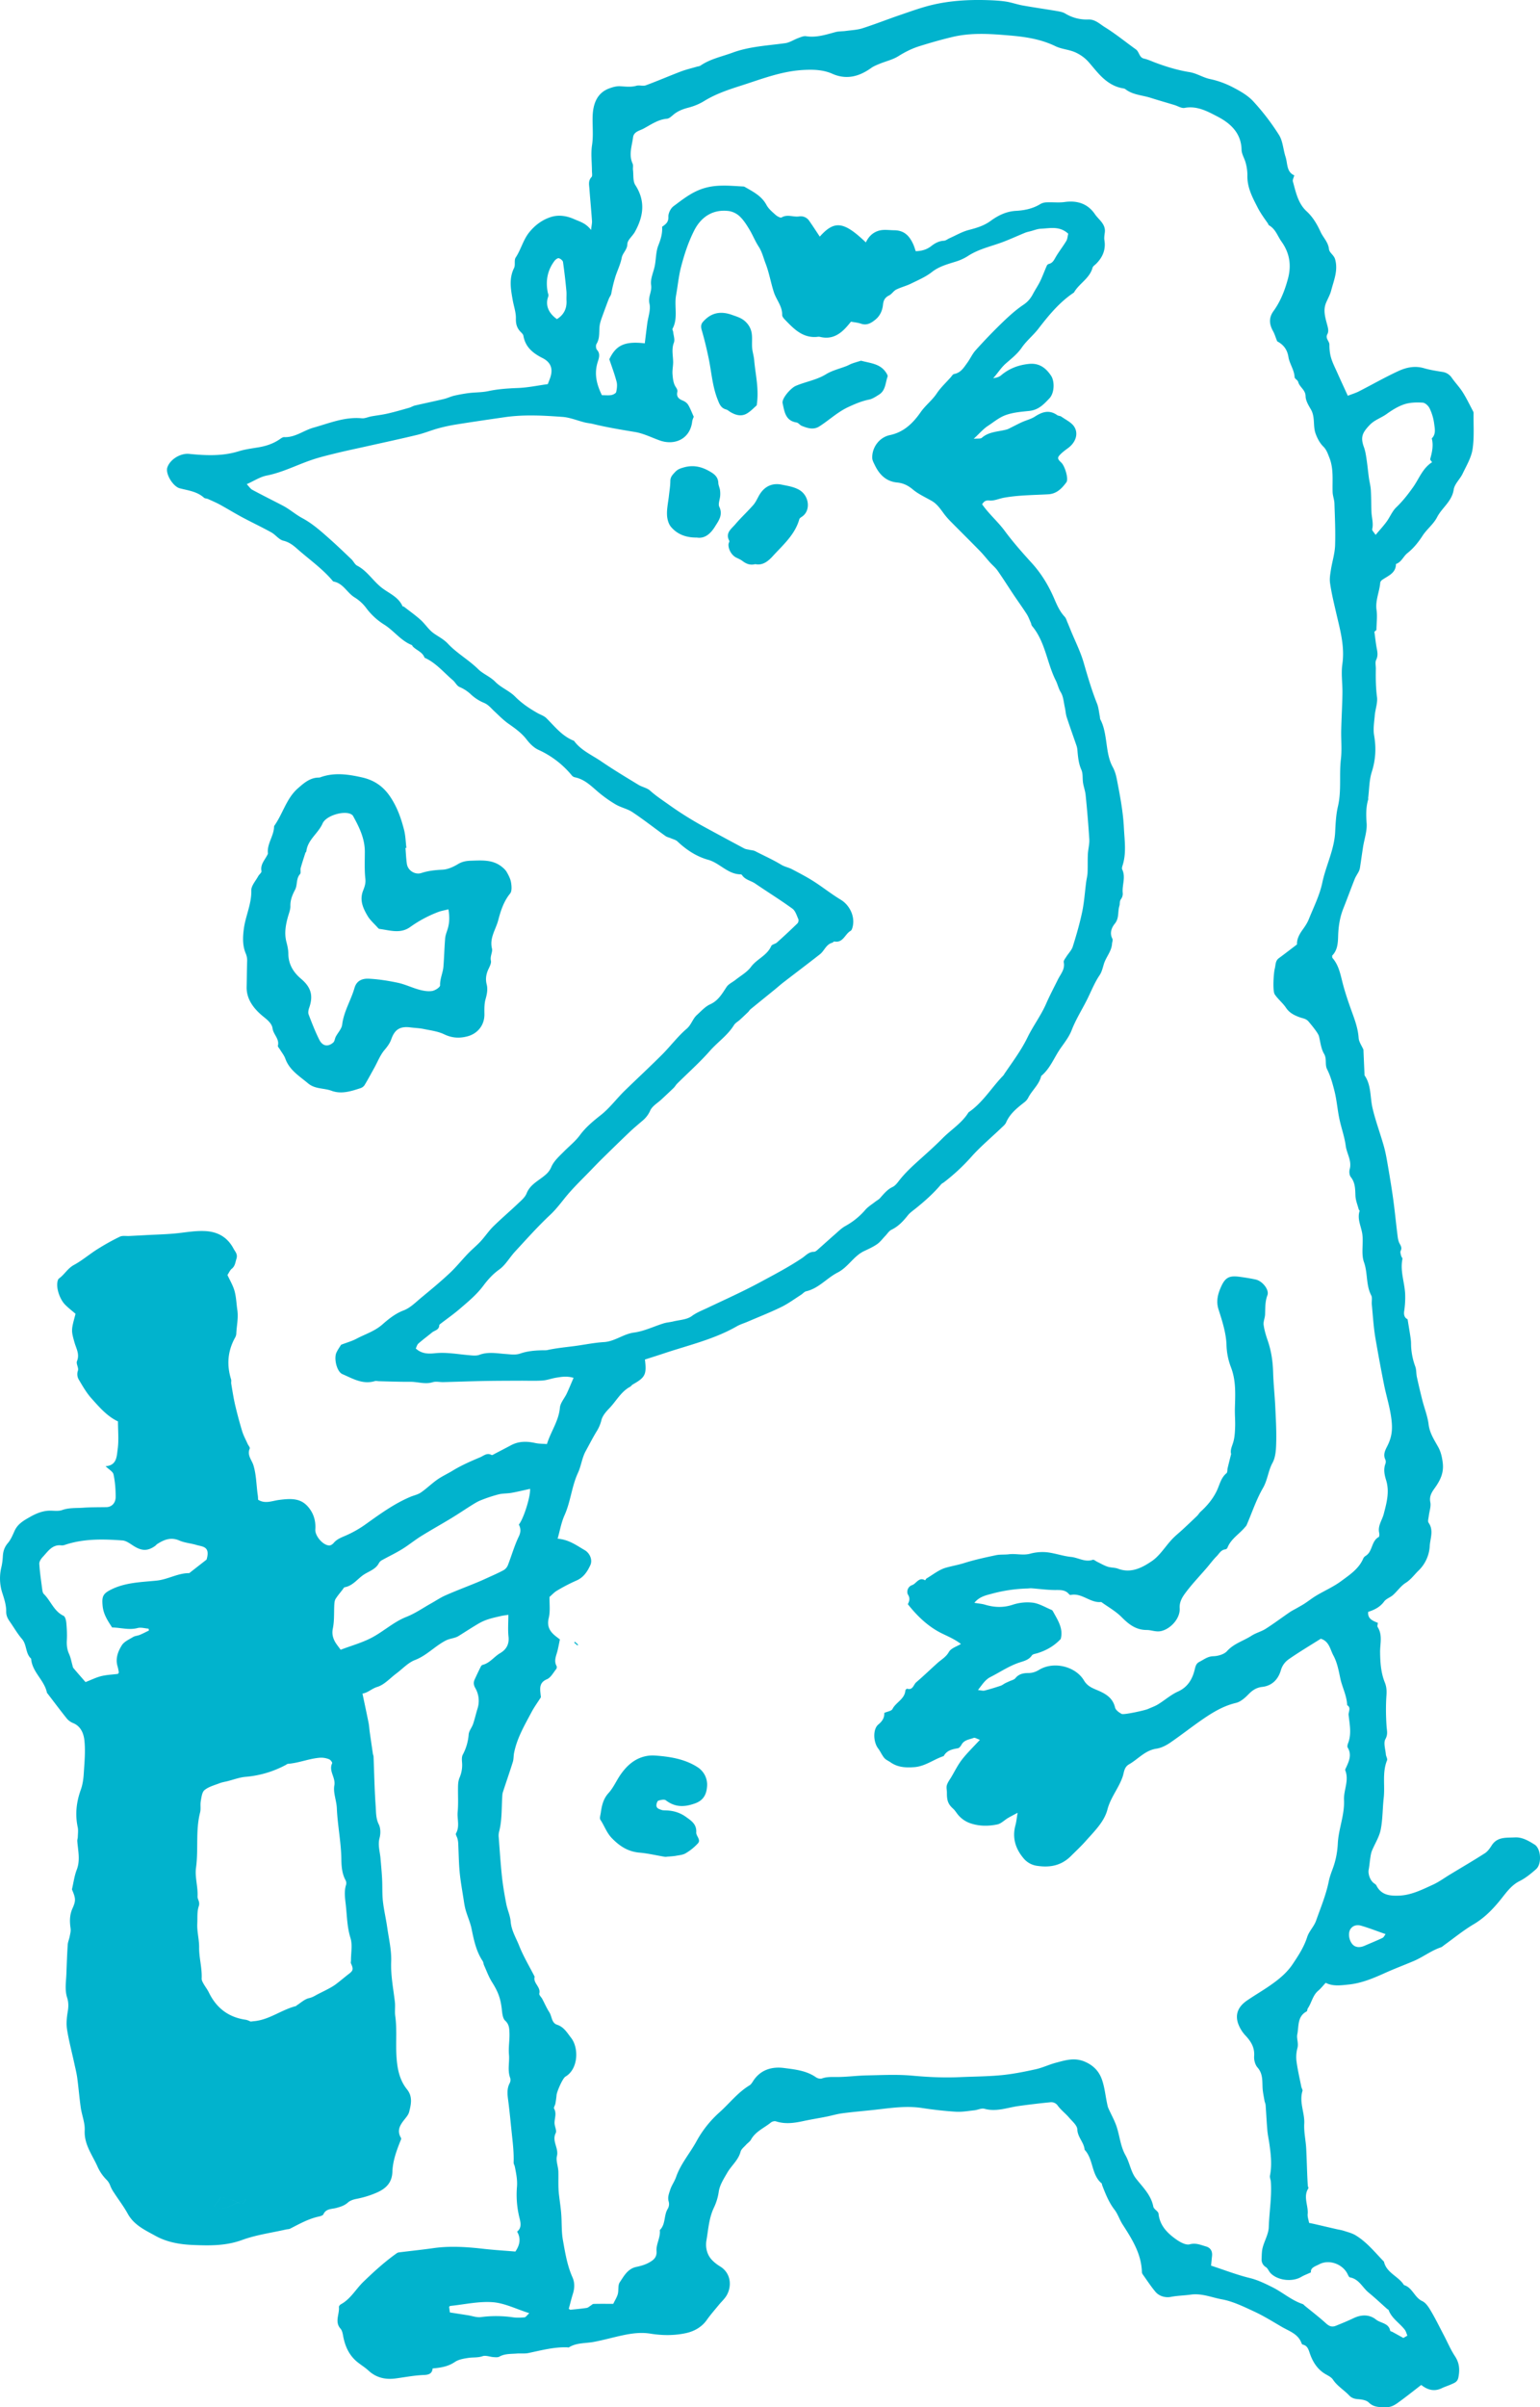 <svg width="96" height="150" viewBox="0 0 96 150" xmlns="http://www.w3.org/2000/svg"><title>beer-paleale-monkey</title><path d="M44.57 32.814c.222-.355.512-.724.27-1.231-.086-.178.037-.455.054-.686.009-.124.006-.25-.013-.372-.023-.143-.096-.282-.102-.425-.012-.314-.172-.502-.43-.662-.538-.335-1.08-.494-1.727-.31-.222.064-.375.112-.537.286-.158.17-.296.302-.298.558-.001.307-.054.615-.088.92-.043.39-.131.78-.12 1.166.006.262.084.576.246.77.394.471.942.677 1.616.67.516.083.872-.27 1.13-.684zm3.612 1.833c.632-.694 1.375-1.327 1.645-2.291.018-.062.094-.114.154-.152.582-.37.478-1.344-.202-1.702-.334-.176-.686-.226-1.04-.299-.61-.127-1.1.11-1.42.67-.116.203-.211.427-.364.6-.36.41-.764.781-1.118 1.197-.241.285-.641.538-.376 1.027.025.047-.04.137-.047.209-.026.324.2.705.489.844.132.064.27.122.386.211.235.18.483.274.795.193.476.105.835-.217 1.098-.507zm4.94-11.996c-.12.043-.231.11-.35.158-.43.168-.895.274-1.281.512-.59.363-1.267.46-1.885.725-.302.13-.886.78-.82 1.08.115.517.17 1.092.87 1.201.115.018.206.164.324.211.36.143.73.268 1.103.029.609-.39 1.133-.895 1.806-1.206.423-.196.833-.37 1.29-.462.22-.045.427-.19.625-.314.404-.256.387-.727.525-1.115.026-.073-.06-.202-.119-.288-.364-.524-.955-.548-1.536-.705-.167.052-.362.107-.552.174zm-6.108-.21c-.021-.255-.105-.505-.127-.76-.025-.296.017-.6-.025-.894a1.223 1.223 0 0 0-.33-.682c-.26-.283-.569-.364-.898-.482-.808-.29-1.372-.07-1.817.438-.127.145-.131.308-.072.513.17.58.31 1.17.433 1.762.176.851.23 1.728.553 2.548.108.274.199.543.528.63.1.027.183.109.275.163.334.2.692.295 1.042.081.232-.141.424-.35.594-.496.16-1.013-.079-1.911-.156-2.82zM36.04 102.487l-.2-.183c-.015.02-.032.037-.048.056l.207.175.041-.048zm5.626 13.206c.165-.017.332-.022.494-.054.2-.037.422-.054.587-.157a3.27 3.27 0 0 0 .767-.623c.19-.221-.126-.451-.112-.672.033-.506-.295-.72-.636-.965-.392-.283-.823-.402-1.296-.41-.073-.003-.152 0-.22-.024-.155-.055-.346-.097-.33-.317.008-.096.061-.247.126-.266.145-.045.364-.094.461-.02.579.442 1.151.433 1.822.192.546-.196.713-.592.746-1.047a1.29 1.29 0 0 0-.583-1.204c-.71-.46-1.522-.626-2.35-.705-.246-.023-.5-.046-.74-.012-.777.111-1.318.588-1.744 1.213-.247.365-.428.788-.721 1.108-.337.368-.423.793-.488 1.244-.02.143-.084.333-.02.427.251.374.382.804.72 1.15.494.506 1.01.833 1.718.895.53.046 1.053.173 1.58.259.07.011.146-.01.218-.016v.004zm-26.84 21.545c.222.184.38.058.504-.18l-.516.194.012-.014zm-4.633-32.254l.513-.252c-.487-.174-.578-.12-.513.252zm-.718-.143c-.397-.067-.674-.115-.98-.168.26.31.489.364.98.168zm5.339 32.41c-.088-.047-.17-.112-.264-.14-.232-.068-.47-.12-.772-.195l-.445.578c.58.279 1.03-.02 1.493-.255l-.012.013zm13.139-80.587c-.244.063-.457.097-.654.173a7.696 7.696 0 0 0-1.722.925c-.625.45-1.276.203-1.923.123-.046-.006-.092-.06-.128-.101-.21-.234-.456-.446-.613-.712-.28-.475-.51-.973-.282-1.563.088-.226.176-.452.145-.734-.061-.56-.034-1.13-.033-1.697 0-.828-.35-1.537-.736-2.235-.032-.058-.107-.103-.172-.13-.476-.192-1.517.125-1.725.599-.273.624-.931 1.012-1.014 1.74-.005.032-.047.059-.059.093-.1.315-.206.628-.293.946-.033.122.028.301-.04.377-.258.286-.15.672-.309.974-.168.321-.302.635-.293 1.015.006.224-.091.452-.153.675-.145.52-.234 1.038-.092 1.576.061.233.115.475.117.713.004.66.307 1.162.788 1.568.631.533.78 1.055.508 1.821-.045.126-.074.293-.03.409.205.535.412 1.073.67 1.583.202.396.544.445.865.161.089-.078.095-.245.157-.363.132-.252.366-.488.398-.75.1-.823.547-1.515.769-2.288.136-.476.514-.593.895-.574.61.031 1.223.128 1.821.256.447.097.87.305 1.313.427.26.07.55.123.81.081.188-.03.5-.233.496-.35-.014-.416.178-.778.208-1.172.046-.584.06-1.17.107-1.754.014-.176.08-.351.137-.523.134-.402.152-.805.067-1.289zm-2.677-3.826c.028.333.039.667.088.996.061.412.506.7.912.565.432-.142.862-.182 1.313-.205.328-.017.673-.174.963-.349.257-.156.52-.202.792-.21.663-.019 1.345-.085 1.92.364.125.097.251.212.327.346.117.205.232.427.268.655.036.222.06.531-.06.68-.406.496-.595 1.105-.744 1.674-.148.566-.549 1.092-.387 1.751.055.224-.13.472-.067.758.043.19-.12.43-.202.643-.106.273-.135.541-.061.83.079.31.02.61-.068.923-.084.296-.077.624-.072.937.009.679-.414 1.213-1.062 1.384-.511.135-.964.103-1.452-.13-.39-.187-.846-.241-1.277-.33-.267-.056-.545-.061-.818-.097-.639-.082-.978.115-1.195.73-.093.262-.243.462-.425.677-.27.318-.426.734-.633 1.107-.202.364-.398.731-.614 1.088a.5.5 0 0 1-.26.186c-.584.192-1.185.385-1.794.16-.48-.178-1.028-.094-1.465-.463-.54-.454-1.158-.818-1.416-1.538-.073-.205-.222-.382-.335-.573-.047-.078-.145-.171-.129-.234.108-.43-.284-.696-.334-1.086-.032-.256-.261-.48-.51-.677-.602-.477-1.121-1.085-1.104-1.9.012-.52.014-1.045.03-1.568a1.143 1.143 0 0 0-.07-.48c-.23-.52-.204-1.06-.132-1.594.109-.796.484-1.535.463-2.373-.008-.29.271-.59.428-.881.06-.114.224-.23.206-.32-.079-.4.18-.66.34-.963.026-.048.065-.103.06-.151-.06-.582.349-1.048.382-1.606.002-.036 0-.081.019-.108.53-.746.752-1.697 1.454-2.318.348-.307.722-.647 1.239-.682.056-.003.115.002.166-.016.866-.32 1.744-.191 2.598.001.729.164 1.316.526 1.778 1.223.433.653.668 1.331.853 2.052.092.361.099.744.144 1.117l-.057.005zm-14.57 51.894c-.487-.174-.578-.12-.513.252l.513-.252zm-2.211-.059c.26.31.489.364.98.168-.397-.067-.674-.115-.98-.168zm77.88 15.851c-.551-.193-1.026-.38-1.515-.522-.23-.068-.488-.044-.657.181-.18.239-.128.695.099.966.168.2.448.236.754.103.375-.163.754-.316 1.122-.49.083-.039.129-.153.196-.238zm-53.381 23.62c-.823-.26-1.54-.63-2.28-.684-.875-.065-1.768.143-2.653.234-.015.002-.028.023-.064.054l.048.35 1.125.176c.27.043.55.15.809.114a7.341 7.341 0 0 1 2 .014c.236.032.482.024.72.001.075-.006.14-.117.295-.258zm1.723-124.258c.428-.265.624-.65.597-1.16-.01-.203.013-.409-.008-.61a35.994 35.994 0 0 0-.21-1.79c-.015-.093-.158-.208-.261-.234-.071-.019-.203.079-.263.158-.448.59-.57 1.258-.424 1.977.02.095.067.144.02.276-.184.523.031 1.018.55 1.383zm54.555 8.917c-.051-.082-.13-.152-.118-.195.118-.425.215-.848.099-1.289.278-.27.186-.619.148-.928a3.135 3.135 0 0 0-.28-.94c-.075-.16-.277-.351-.433-.36-.382-.024-.791-.016-1.15.103-.397.131-.77.37-1.117.617-.338.24-.74.356-1.044.678-.469.494-.574.767-.35 1.383.085.235.123.49.16.74.058.382.093.767.145 1.15.035.254.105.507.121.763.029.462.022.926.041 1.389.015.353.134.698.045 1.062-.02.078.11.193.213.357.263-.314.49-.558.684-.824.213-.29.349-.65.602-.893.403-.385.734-.81 1.055-1.264.372-.525.586-1.173 1.18-1.549zM12.876 97.186c.253-.843-.268-.802-.628-.912-.353-.107-.737-.132-1.07-.278-.515-.225-.934-.06-1.354.204-.063.039-.11.102-.17.144-.444.311-.803.307-1.283.015-.237-.144-.486-.35-.741-.368-1.204-.087-2.412-.117-3.583.276a.518.518 0 0 1-.219.033c-.575-.07-.838.377-1.158.715-.11.116-.23.295-.22.438.034.542.116 1.08.187 1.62.012.09.036.199.095.256.435.426.626 1.071 1.226 1.358.106.051.162.28.176.433.034.364.052.732.032 1.096-.016.304.016.58.144.859.098.216.138.457.204.687.018.063.025.138.064.184.256.305.52.602.753.872.377-.147.674-.297.99-.373.334-.082.684-.093 1.027-.137.021-.03.06-.063.057-.09a2.52 2.52 0 0 0-.076-.38c-.146-.487.026-.932.267-1.316.143-.227.449-.36.696-.51.122-.075.285-.08.42-.135.195-.081.382-.18.572-.272l-.022-.116c-.229-.017-.474-.096-.682-.04-.542.146-1.058-.03-1.59-.033-.276-.424-.543-.818-.593-1.351-.053-.57.013-.75.504-1 .903-.46 1.9-.473 2.86-.57.712-.073 1.322-.471 2.032-.466.015 0 .03-.021.045-.033l1.038-.81zm20.167-4.408c-.417.09-.787.182-1.16.248-.269.047-.55.03-.811.097a9.228 9.228 0 0 0-1.102.366c-.201.078-.388.197-.572.311-.42.263-.832.543-1.255.8-.63.383-1.276.741-1.902 1.131-.403.251-.773.558-1.18.807-.398.245-.825.447-1.236.675a.478.478 0 0 0-.197.178c-.195.393-.598.506-.927.717-.408.26-.692.708-1.214.8-.05.009-.09.094-.13.146-.148.192-.307.376-.436.58-.058.093-.072.225-.08.34-.029.5.009 1.012-.091 1.496-.064.308-.012.546.11.79.09.179.227.333.375.543.666-.254 1.362-.442 1.98-.775.724-.39 1.338-.966 2.126-1.276.544-.213 1.035-.56 1.55-.847.297-.167.583-.362.894-.497.634-.279 1.283-.524 1.924-.787.236-.097.47-.202.702-.309.331-.151.667-.296.986-.47a.636.636 0 0 0 .262-.305c.232-.594.404-1.216.68-1.787.14-.29.126-.511.005-.748.292-.35.731-1.735.7-2.224zm-17.416 33.194c.128-.014.165-.02.201-.023.956-.082 1.717-.714 2.622-.942.015-.003.025-.029.04-.038.256-.16.497-.396.776-.457.231-.05.395-.17.586-.266.225-.112.45-.223.672-.343.146-.08.292-.164.423-.265.28-.211.544-.44.822-.652.248-.19.268-.294.11-.635-.025-.053 0-.128 0-.192-.002-.466.102-.966-.03-1.391-.21-.671-.216-1.347-.289-2.026-.046-.438-.124-.867.016-1.303a.393.393 0 0 0-.034-.273c-.228-.42-.257-.88-.264-1.337-.016-1.06-.237-2.1-.281-3.157-.021-.475-.237-.968-.155-1.414.092-.5-.37-.899-.135-1.385.02-.045-.102-.21-.188-.244a1.309 1.309 0 0 0-.536-.1c-.69.043-1.336.33-2.027.382-.05.003-.099.047-.148.073a6.398 6.398 0 0 1-2.497.738c-.384.032-.759.178-1.138.273-.161.04-.328.064-.482.124-.322.125-.68.216-.938.426-.162.13-.194.448-.237.69-.043.232.016.485-.043.71-.29 1.133-.096 2.298-.254 3.443-.08.574.127 1.18.096 1.785-.01.188.168.345.077.609-.114.333-.076.72-.094 1.085-.024.499.12.978.115 1.488-.008.636.19 1.281.159 1.939-.005.1.055.211.107.305.108.194.249.37.346.57.469.961 1.216 1.532 2.276 1.688.138.02.268.094.326.115zM66.592 14.564c-.548-.504-1.15-.333-1.72-.31-.209.01-.416.098-.624.152-.12.031-.242.055-.355.102-.431.176-.855.37-1.29.54-.753.294-1.56.447-2.255.9a3.1 3.1 0 0 1-.757.35c-.524.166-1.044.297-1.501.656-.387.304-.86.503-1.308.723-.294.144-.62.222-.913.368-.166.083-.275.28-.44.362-.255.126-.356.294-.385.58-.035.352-.178.687-.463.922-.26.213-.533.389-.904.263-.205-.07-.427-.088-.627-.127l-.16.193c-.461.555-.99.947-1.769.755-.085-.022-.183.003-.275.007-.85.032-1.376-.523-1.903-1.068-.082-.084-.186-.203-.184-.303.018-.539-.359-.936-.514-1.41-.194-.592-.292-1.21-.518-1.795-.137-.357-.22-.729-.435-1.06-.219-.337-.367-.718-.574-1.061-.172-.285-.354-.575-.589-.803a1.287 1.287 0 0 0-.667-.345c-.973-.136-1.735.32-2.186 1.206-.372.733-.623 1.507-.827 2.295-.146.569-.198 1.163-.304 1.743-.125.69.138 1.42-.221 2.085-.026.048.034.136.041.208.023.22.116.471.045.657-.159.41-.053.802-.048 1.203.003.25-.058.502-.04.749.019.26.047.545.17.762.072.126.164.213.13.37-.064.297.098.433.35.533.125.05.257.148.326.26.131.218.22.461.348.74-.02.064-.082.183-.097.308-.133 1.087-1.098 1.504-2.025 1.172-.51-.183-1.009-.437-1.534-.525-.876-.145-1.75-.288-2.613-.499-.174-.043-.356-.057-.53-.1-.463-.115-.918-.31-1.386-.343-1.195-.087-2.396-.156-3.593.018-1.001.144-2.002.29-3.001.45-.383.06-.764.141-1.138.243-.446.122-.875.303-1.323.41-1.078.26-2.163.492-3.245.734-.59.132-1.182.254-1.77.398-.538.133-1.079.26-1.601.441-.922.317-1.792.77-2.763.961-.416.082-.798.338-1.245.536.143.149.225.288.347.353.631.34 1.274.658 1.909.99.421.221.79.55 1.192.766.64.343 1.158.806 1.686 1.274.474.421.934.861 1.394 1.3.128.122.206.32.353.396.637.33.996.966 1.554 1.392.444.338 1.022.562 1.274 1.132.01.023.071.019.1.04.344.269.704.522 1.029.815.285.256.497.605.803.826.3.219.623.365.9.66.561.597 1.297 1.005 1.892 1.591.299.295.738.453 1.062.784.354.363.876.558 1.232.918.419.424.893.74 1.398 1.027.186.105.408.173.554.318.53.526.991 1.132 1.72 1.411.44.604 1.124.886 1.712 1.29.748.512 1.528.978 2.303 1.45.232.143.536.19.73.365.367.332.773.593 1.17.878a21.94 21.94 0 0 0 2.338 1.453c.785.427 1.571.853 2.36 1.272.093.05.208.058.313.083.123.029.26.03.369.086.544.282 1.106.53 1.633.85.201.122.448.164.659.274.456.239.915.477 1.348.753.573.365 1.107.795 1.689 1.145.586.353.93 1.102.728 1.76-.02.066-.052.154-.105.182-.355.194-.463.766-1.011.665-.042-.008-.092.066-.144.08-.38.105-.485.5-.757.714-.758.594-1.527 1.173-2.289 1.761-.188.146-.364.305-.549.455-.497.405-.998.807-1.494 1.214-.057.046-.093.118-.146.17-.17.163-.34.325-.514.484-.122.112-.286.197-.37.333-.394.637-1.016 1.055-1.501 1.606-.634.72-1.358 1.362-2.04 2.04-.079.077-.132.182-.212.26-.249.243-.505.48-.76.718-.243.228-.574.413-.705.693a1.704 1.704 0 0 1-.442.604c-.29.249-.585.492-.861.755-.573.545-1.138 1.099-1.702 1.653-.25.245-.491.498-.735.75-.456.471-.93.927-1.358 1.422-.38.44-.705.915-1.139 1.32-.767.718-1.468 1.507-2.183 2.28-.343.369-.6.846-.997 1.13-.405.29-.716.641-1 1.021-.416.554-.942.985-1.457 1.428-.387.334-.809.627-1.214.94-.028.02-.064.055-.066.085-.009.294-.286.314-.45.448-.282.231-.576.447-.85.689-.083.074-.113.208-.164.308.376.343.791.338 1.196.296.712-.074 1.406.06 2.107.12.22.02.463.052.66-.02.548-.205 1.1-.09 1.643-.052.31.021.607.075.91-.03.456-.157.931-.194 1.41-.202.09-.002.185.006.272-.013.554-.121 1.117-.175 1.678-.247.619-.08 1.234-.213 1.855-.25.679-.041 1.201-.504 1.873-.594.63-.083 1.23-.382 1.846-.573.194-.06.403-.071.6-.12.393-.096.852-.11 1.154-.333.31-.228.644-.353.974-.509 1.091-.519 2.192-1.011 3.259-1.586.894-.482 1.792-.95 2.637-1.515.238-.158.424-.4.75-.397.065 0 .141-.053.196-.101.373-.328.738-.662 1.112-.988.206-.18.405-.381.64-.513a4.466 4.466 0 0 0 1.243-1.002c.171-.202.413-.346.624-.513.1-.078.22-.135.301-.228.234-.261.448-.535.781-.693.144-.068.264-.21.365-.341.423-.557.94-1.018 1.456-1.481.44-.395.88-.792 1.295-1.212.537-.543 1.211-.947 1.621-1.618.892-.606 1.435-1.545 2.171-2.3.026-.026.04-.063.062-.095.504-.742 1.046-1.458 1.444-2.276.348-.714.838-1.361 1.155-2.086.229-.523.492-1.02.743-1.527.165-.333.452-.633.36-1.07-.02-.097.09-.23.157-.337.133-.215.334-.407.407-.64.224-.713.433-1.435.587-2.167.127-.606.165-1.231.246-1.848.026-.197.08-.394.088-.592.017-.382 0-.765.019-1.147.015-.313.107-.627.089-.935a71.735 71.735 0 0 0-.229-2.756c-.025-.255-.12-.5-.16-.754-.043-.271.002-.574-.104-.813-.18-.404-.212-.819-.249-1.242a1.175 1.175 0 0 0-.058-.273c-.203-.59-.415-1.176-.608-1.769-.063-.192-.07-.403-.115-.602-.073-.32-.09-.68-.254-.946-.147-.237-.192-.495-.31-.73-.558-1.105-.651-2.414-1.48-3.401-.045-.054-.048-.141-.08-.209-.082-.181-.15-.372-.256-.538-.258-.4-.538-.787-.803-1.182-.338-.505-.66-1.02-1.009-1.518-.134-.193-.325-.345-.483-.522-.209-.233-.4-.48-.617-.703-.599-.614-1.21-1.216-1.812-1.826a4.613 4.613 0 0 1-.404-.458c-.234-.311-.444-.642-.795-.842-.397-.228-.826-.418-1.171-.708-.302-.253-.604-.4-.985-.436-.675-.065-1.093-.481-1.377-1.061-.072-.15-.166-.31-.171-.469-.02-.655.436-1.283 1.098-1.423.874-.183 1.446-.75 1.92-1.43.297-.425.712-.732 1.001-1.165.244-.365.575-.673.87-1.004.067-.077.134-.196.217-.21.415-.075.604-.403.82-.7.184-.253.314-.552.522-.782a33.971 33.971 0 0 1 1.608-1.674c.431-.416.878-.83 1.372-1.16.279-.187.45-.404.596-.68.143-.268.315-.52.448-.793.152-.315.27-.646.412-.966a.208.208 0 0 1 .127-.104c.252-.059.331-.268.447-.462.198-.332.44-.639.639-.97.073-.12.078-.281.12-.45zM38.229 143.562c.11-.23.23-.412.283-.61.064-.24-.004-.544.12-.729.263-.392.495-.85 1.04-.963.269-.057.545-.134.782-.267.263-.145.503-.31.473-.72-.033-.436.258-.85.204-1.308.378-.362.238-.92.5-1.333a.584.584 0 0 0 .056-.434c-.086-.273.018-.512.092-.745.087-.273.27-.515.364-.787.283-.82.857-1.474 1.268-2.222a6.765 6.765 0 0 1 1.432-1.808c.627-.56 1.144-1.244 1.88-1.688.09-.054.155-.158.214-.25.452-.721 1.176-.93 1.926-.833.68.089 1.4.157 2.004.58.096.067.265.11.368.074.305-.11.605-.093.92-.092.624.001 1.248-.087 1.873-.1.947-.018 1.902-.07 2.842.016.984.09 1.96.137 2.944.093.872-.039 1.747-.04 2.614-.124.715-.069 1.426-.212 2.129-.366.429-.094.834-.293 1.26-.406.595-.158 1.167-.346 1.818-.063.52.226.854.578 1.033 1.047.186.485.233 1.025.343 1.54.022.104.04.213.083.309.17.386.385.757.516 1.155.194.59.236 1.219.553 1.78.258.457.333 1.036.645 1.437.432.555.944 1.027 1.088 1.762.031.162.307.282.324.437.077.731.533 1.195 1.072 1.582.25.18.62.393.867.328.394-.105.69.04 1.019.132.288.082.41.299.377.6-.022.196-.04.394-.06.595.836.274 1.617.578 2.425.775.496.122.939.343 1.377.559.651.32 1.206.826 1.91 1.06.05.018.086.07.13.106.448.368.91.72 1.337 1.11.195.176.374.23.6.138.372-.15.745-.303 1.107-.476.488-.232.988-.238 1.398.09.291.231.792.21.883.698.006.032.095.046.143.073.224.122.446.246.678.374l.25-.146c-.057-.133-.086-.266-.16-.363-.322-.422-.814-.703-1.01-1.23-.01-.03-.06-.043-.088-.067-.384-.34-.757-.694-1.154-1.018-.388-.315-.6-.847-1.167-.95-.072-.013-.125-.168-.177-.262-.333-.593-1.143-.871-1.741-.554-.225.12-.56.204-.513.502-.228.106-.428.178-.61.285-.56.329-1.47.224-1.912-.24-.107-.113-.164-.29-.287-.37a.544.544 0 0 1-.268-.515c.009-.235.007-.477.066-.702.113-.431.367-.848.38-1.278.03-.943.195-1.88.13-2.825-.01-.13-.078-.265-.054-.385.132-.668.054-1.326-.039-1.986-.038-.273-.1-.542-.124-.817-.046-.53-.07-1.063-.11-1.594-.007-.091-.055-.179-.07-.27-.045-.27-.107-.541-.12-.814-.02-.441.02-.873-.315-1.255-.149-.17-.228-.471-.21-.703.04-.53-.185-.903-.524-1.27a2.189 2.189 0 0 1-.485-.796c-.18-.576.028-1.037.573-1.41.471-.322.967-.61 1.435-.935.528-.367 1.033-.776 1.394-1.313.359-.535.714-1.074.916-1.707.115-.358.424-.653.55-1.01.286-.808.62-1.603.792-2.45.053-.26.143-.514.237-.763.196-.52.3-1.045.328-1.609.046-.909.431-1.767.386-2.711-.028-.604.33-1.21.078-1.84-.016-.038.02-.103.042-.15.19-.41.382-.814.11-1.27-.039-.063-.006-.19.026-.273.226-.58.094-1.173.032-1.754-.022-.2.178-.451-.092-.614-.02-.597-.314-1.125-.43-1.685-.102-.492-.195-.984-.428-1.412-.202-.37-.258-.886-.786-1.042-.661.418-1.34.821-1.987 1.27-.227.16-.41.378-.502.698-.162.557-.545.963-1.16 1.033-.354.04-.603.2-.849.452-.222.228-.498.478-.79.546-.734.173-1.362.538-1.967.947-.726.49-1.411 1.038-2.134 1.532-.254.174-.558.328-.857.372-.71.106-1.141.654-1.71.978-.305.173-.307.501-.387.744-.24.728-.757 1.304-.957 2.074-.198.762-.822 1.36-1.353 1.96-.287.324-.605.62-.912.926-.584.585-1.271.74-2.087.623a1.326 1.326 0 0 1-.881-.479c-.502-.597-.714-1.28-.498-2.064.056-.205.074-.42.132-.767-.276.15-.447.235-.61.332-.22.132-.421.348-.658.395-.54.11-1.083.118-1.633-.058a1.73 1.73 0 0 1-.902-.662c-.065-.088-.128-.18-.208-.253-.313-.282-.4-.496-.396-1.002.001-.16-.047-.331-.002-.476.056-.181.18-.342.28-.509.216-.364.403-.751.662-1.083.322-.414.705-.782 1.117-1.23-.174-.057-.306-.152-.39-.12-.268.102-.59.12-.756.422-.05.092-.14.21-.228.224-.356.061-.692.134-.884.487-.623.203-1.15.642-1.841.69-.528.038-1.02.015-1.467-.298-.132-.093-.296-.157-.396-.276-.15-.18-.241-.407-.383-.593-.3-.393-.341-1.202.016-1.494.27-.221.385-.45.367-.719.2-.09.447-.117.51-.24.216-.427.765-.617.806-1.16.003-.041.085-.116.11-.108.36.11.394-.254.566-.401.457-.39.889-.81 1.336-1.21.242-.216.52-.36.7-.679.137-.242.51-.348.752-.498-.384-.293-.785-.461-1.172-.65-.84-.408-1.53-1.057-2.138-1.828.084-.18.16-.35.01-.593-.102-.167-.03-.5.25-.595.274-.093.426-.533.819-.301.005.003.052-.095.093-.12.393-.232.765-.54 1.191-.663.378-.108.771-.174 1.156-.295.643-.203 1.306-.346 1.967-.486.264-.057.545-.025.815-.059.437-.053.87.083 1.314-.033a2.95 2.95 0 0 1 1.044-.093c.51.055 1.009.241 1.52.292.45.046.865.344 1.346.18.072-.026.188.081.283.127.214.102.42.226.644.3.21.068.448.05.652.127.81.306 1.505-.065 2.108-.475.494-.336.829-.903 1.25-1.352.213-.23.464-.423.693-.638.296-.275.591-.552.881-.833.079-.077.132-.18.213-.253.41-.372.762-.791 1.005-1.294.184-.38.256-.816.612-1.108.064-.053.043-.208.069-.315.07-.293.145-.586.218-.879-.065-.233.043-.452.122-.701.097-.307.114-.644.126-.969.016-.385-.024-.773-.014-1.16.023-.867.082-1.728-.243-2.57a4.194 4.194 0 0 1-.28-1.403c-.025-.741-.267-1.487-.496-2.205-.163-.511-.043-.955.147-1.39.272-.616.524-.733 1.184-.643.329.045.658.096.982.167.427.094.862.643.734.98-.152.4-.13.798-.146 1.204-.01.216-.117.436-.09.642.044.328.143.655.251.97.225.646.321 1.307.341 1.99.02.704.098 1.408.132 2.113.035.74.079 1.483.061 2.223-.01.44-.03.933-.23 1.3-.274.501-.305 1.066-.594 1.567-.42.723-.685 1.537-1.02 2.311-.02.05-.066.09-.101.133-.358.433-.88.725-1.096 1.283a.188.188 0 0 1-.13.1c-.274.026-.382.268-.544.429-.22.218-.403.474-.606.71-.462.539-.958 1.052-1.375 1.623-.179.244-.346.539-.322.908.04.624-.554 1.282-1.154 1.42-.32.074-.603-.066-.901-.066-.668 0-1.116-.349-1.564-.801-.367-.37-.843-.633-1.27-.944-.688.08-1.206-.59-1.91-.437-.028.006-.076-.022-.097-.047-.247-.301-.577-.258-.916-.262-.474-.006-.948-.071-1.422-.107-.091-.006-.184.011-.277.013a9.37 9.37 0 0 0-2.23.333c-.339.092-.745.172-1.058.559.273.046.474.059.66.115.577.172 1.134.199 1.725.006a2.921 2.921 0 0 1 1.26-.13c.402.055.78.29 1.167.45a.177.177 0 0 1 .08.076c.299.549.668 1.078.49 1.737-.413.44-.904.715-1.457.886-.119.037-.284.053-.341.138-.184.274-.477.345-.746.432-.658.211-1.22.6-1.826.908-.35.178-.51.467-.789.816.19.018.31.059.412.033.338-.086.672-.19 1.003-.3.099-.032.183-.105.277-.154.086-.045.177-.082.266-.124.129-.062.297-.093.378-.195.213-.266.507-.318.799-.319.255 0 .467-.072.674-.198.91-.555 2.274-.222 2.799.66.188.316.45.447.758.575.525.22 1.029.463 1.181 1.113.038.16.247.31.413.398.13.07 1.441-.221 1.623-.301.216-.096.445-.174.645-.297.42-.257.798-.597 1.241-.796.63-.284.913-.807 1.051-1.403.054-.228.107-.36.296-.455.273-.137.5-.333.852-.343.295-.008.675-.115.86-.32.43-.477 1.027-.634 1.53-.96.272-.177.606-.255.88-.43.512-.326.999-.693 1.5-1.035.148-.1.311-.178.467-.268.158-.09.32-.178.472-.278.247-.163.48-.348.733-.498.506-.3 1.054-.539 1.525-.887.528-.392 1.106-.762 1.384-1.415a.393.393 0 0 1 .15-.164c.443-.27.343-.917.813-1.173.046-.025.047-.182.028-.27-.094-.434.185-.779.285-1.163.183-.701.374-1.386.148-2.113-.102-.333-.174-.673-.041-1.022a.365.365 0 0 0-.007-.261c-.152-.317-.005-.585.127-.847.215-.423.31-.834.282-1.336-.048-.86-.325-1.661-.49-2.486-.191-.955-.368-1.913-.533-2.872-.121-.704-.16-1.422-.23-2.134-.018-.184.044-.4-.033-.549-.339-.649-.21-1.389-.453-2.07-.182-.509-.037-1.128-.097-1.692-.052-.503-.35-.977-.174-1.51.007-.021-.048-.058-.057-.091-.075-.283-.193-.565-.205-.85-.017-.416-.007-.812-.29-1.167-.09-.112-.108-.337-.068-.486.146-.53-.184-.97-.248-1.461-.07-.54-.259-1.063-.378-1.598-.134-.596-.172-1.207-.321-1.805-.12-.473-.243-.933-.463-1.367-.15-.3.001-.642-.19-.964-.187-.316-.225-.722-.315-1.09-.05-.208-.51-.752-.647-.915-.163-.192-.358-.197-.555-.269-.33-.119-.639-.27-.853-.591-.202-.302-.503-.536-.704-.838-.138-.207-.071-1.314.005-1.606.059-.228.026-.482.253-.647.37-.272.731-.553 1.131-.856-.019-.302.127-.61.339-.903.15-.208.3-.428.395-.665.303-.754.679-1.498.844-2.285.225-1.066.747-2.05.801-3.157.027-.534.052-1.077.173-1.593.229-.974.068-1.962.184-2.939.071-.595.007-1.205.02-1.808.018-.765.064-1.53.076-2.295.01-.61-.09-1.233-.004-1.83.158-1.105-.145-2.142-.384-3.178-.144-.625-.297-1.249-.386-1.884-.036-.265.015-.547.057-.816.079-.503.24-1 .259-1.504.03-.874-.012-1.753-.041-2.63-.008-.231-.104-.46-.112-.693-.026-.718.076-1.445-.199-2.143-.101-.258-.178-.503-.393-.715-.212-.21-.366-.508-.47-.795-.175-.483-.015-1.035-.296-1.512-.15-.254-.323-.544-.328-.82-.007-.403-.377-.558-.462-.89-.028-.112-.218-.195-.223-.296-.023-.461-.319-.838-.385-1.26-.084-.544-.4-.814-.7-.972-.113-.283-.165-.47-.258-.635-.24-.427-.274-.832.028-1.25.436-.602.7-1.28.896-1.998.233-.854.113-1.618-.4-2.336-.245-.344-.368-.78-.77-1.006-.042-.024-.056-.095-.089-.141-.221-.312-.444-.619-.623-.966-.329-.64-.663-1.26-.641-2.012a2.918 2.918 0 0 0-.104-.766c-.069-.281-.254-.55-.26-.827-.02-1.044-.7-1.651-1.48-2.059-.616-.32-1.285-.7-2.071-.55-.193.036-.422-.117-.634-.18-.494-.15-.99-.29-1.482-.447-.528-.17-1.11-.178-1.575-.54-.053-.043-.137-.049-.208-.063-.485-.092-.89-.35-1.237-.677-.317-.3-.582-.654-.874-.981a2.421 2.421 0 0 0-.678-.514c-.44-.24-.94-.237-1.365-.444-.9-.437-1.864-.584-2.83-.665-1.203-.102-2.401-.197-3.62.098-.685.164-1.355.356-2.023.565-.47.146-.9.363-1.321.627-.347.217-.77.31-1.156.469-.185.076-.378.152-.54.268-.761.542-1.562.751-2.452.341l-.052-.022c-.569-.224-1.167-.231-1.76-.196-1.348.08-2.594.575-3.864.98-.795.254-1.574.517-2.29.96-.291.179-.622.313-.952.4-.347.09-.665.205-.943.436-.127.105-.27.249-.416.26-.565.049-1.005.378-1.474.625-.237.124-.59.18-.636.538-.07.543-.281 1.082-.026 1.637.05.109.008.259.023.388.038.319-.013.701.144.944.65 1 .508 1.957-.028 2.922-.146.262-.461.5-.467.754-.008.363-.293.545-.353.86-.073.386-.254.757-.38 1.131a8.809 8.809 0 0 0-.27 1.097c-.02.105-.1.198-.142.3-.064.153-.12.309-.178.464-.093.252-.186.503-.276.755-.04.112-.076.224-.103.338-.1.42.03.876-.221 1.277-.055.087-.04.295.027.37.244.265.104.563.036.794-.22.738-.043 1.386.272 2.033.221 0 .41.023.59-.008.112-.02.28-.105.3-.189.048-.208.078-.448.024-.65-.128-.487-.309-.962-.452-1.392.397-.823.89-1.15 2.211-.991.051-.41.1-.821.154-1.232.054-.419.228-.865.137-1.248-.1-.423.167-.744.104-1.154-.06-.385.156-.808.233-1.219.078-.415.065-.862.216-1.246.152-.386.267-.756.236-1.166.223-.156.408-.285.392-.623-.011-.218.14-.523.317-.655.557-.414 1.091-.847 1.783-1.085.867-.298 1.714-.189 2.576-.147.052.003.106.037.153.065.496.283.997.545 1.288 1.09.127.236.355.426.56.61.102.092.309.207.38.165.36-.218.725-.013 1.082-.064a.638.638 0 0 1 .638.272c.229.326.443.66.66.985.914-1.022 1.49-.959 2.873.362.154-.33.384-.577.726-.704.342-.127.684-.056 1.032-.054.647.004.962.361 1.196.875.066.145.109.301.154.43.393-.012.691-.104.97-.32.221-.174.479-.318.788-.332.116-.005.227-.102.342-.153.402-.179.79-.41 1.21-.518.483-.127.938-.258 1.355-.562.464-.34.978-.596 1.584-.629.536-.03 1.06-.137 1.532-.431a.857.857 0 0 1 .405-.1c.366-.016.738.032 1.098-.019.787-.11 1.443.103 1.889.76.238.35.677.608.615 1.13-.02.161-.05.328-.026.483.097.592-.106 1.068-.516 1.477-.079.078-.197.15-.223.244-.183.674-.84.982-1.16 1.546-.891.592-1.559 1.403-2.205 2.241-.323.42-.75.76-1.049 1.193-.271.394-.645.683-.98.977-.32.278-.518.622-.8.927.188-.024.365-.071.491-.178.504-.427 1.079-.643 1.733-.712.64-.067 1.053.245 1.38.73.237.35.22 1.084-.102 1.42-.338.354-.662.717-1.253.78-.473.05-.97.085-1.447.251-.433.152-.76.44-1.124.677-.297.193-.534.477-.892.808.261-.026.427.008.505-.06.444-.391 1.012-.375 1.533-.514.119-.03.229-.098.341-.153.214-.104.424-.218.64-.315.265-.118.559-.188.798-.343.457-.298.897-.436 1.387-.089.073.051.188.043.26.094.278.198.626.356.8.625.282.438.088.977-.357 1.314-.16.12-.324.236-.467.374-.247.24-.237.31.023.555.221.21.466 1.018.313 1.224-.28.377-.6.717-1.132.747-.919.051-1.843.05-2.753.212-.306.055-.617.205-.912.175-.275-.027-.351.091-.457.232.432.62.985 1.081 1.418 1.67.511.692 1.097 1.353 1.683 1.998.602.662 1.053 1.414 1.4 2.225.175.407.345.795.65 1.12.084.09.118.227.169.345.072.167.14.336.208.505.272.665.602 1.313.802 1.999.251.864.501 1.724.835 2.56.098.247.118.524.173.787.014.07.006.149.038.208.192.365.267.754.332 1.162.096.606.132 1.24.435 1.795.14.257.209.516.265.805.192.992.382 1.978.433 2.996.04.797.168 1.587-.095 2.37-.022.066-.037.158-.01.216.233.483-.02.975.031 1.461a.563.563 0 0 1-.1.373c-.113.143-.067.308-.105.425-.118.364-.003.77-.288 1.117-.19.23-.343.58-.152.938.042.08-.015.21-.022.317-.032.475-.376.822-.508 1.258-.072.237-.129.495-.264.694-.337.499-.548 1.064-.818 1.592-.309.606-.675 1.189-.924 1.833-.154.4-.431.76-.683 1.116-.408.578-.651 1.276-1.218 1.743-.125.541-.575.889-.813 1.364a.867.867 0 0 1-.243.28c-.45.353-.895.703-1.133 1.255-.055.128-.183.229-.288.33-.635.608-1.316 1.174-1.897 1.83a12.302 12.302 0 0 1-1.687 1.564c-.058.045-.133.076-.18.131-.472.561-1.015 1.046-1.586 1.503-.168.135-.354.262-.487.428-.288.362-.59.69-1.018.896-.156.075-.262.255-.39.387-.168.173-.313.377-.507.512-.249.173-.531.3-.807.43-.658.311-.991 1-1.66 1.342-.667.34-1.173.985-1.957 1.165-.117.027-.21.151-.32.22-.405.258-.795.548-1.225.758-.68.333-1.388.61-2.086.91-.229.1-.473.169-.688.292-1.43.821-3.03 1.18-4.571 1.698-.391.13-.784.253-1.16.374.115.936.021 1.113-.756 1.553-.063.036-.104.11-.168.145-.574.31-.866.896-1.298 1.343-.2.207-.413.453-.486.718a2.388 2.388 0 0 1-.262.653c-.26.418-.483.859-.72 1.291-.235.426-.28.92-.484 1.36-.39.84-.454 1.786-.836 2.637-.205.455-.289.963-.432 1.465.699.053 1.181.42 1.686.712.328.19.499.612.356.929-.173.382-.419.775-.869.966a10.94 10.94 0 0 0-1.212.63c-.174.1-.313.26-.466.39-.01.427.055.89-.048 1.312-.13.53.071.851.443 1.144l.251.194c-.047.228-.089.459-.144.688-.075.317-.248.625-.065.964.026.049.016.15-.018.193-.183.224-.339.533-.579.635-.412.175-.445.453-.411.808.013.145.033.29.035.312-.232.365-.427.63-.578.916-.437.825-.917 1.633-1.098 2.567-.035.182-.02.376-.075.55-.198.633-.417 1.257-.621 1.888-.034.102-.035.217-.042.327-.042.725-.011 1.457-.202 2.17a1.026 1.026 0 0 0-.013.335c.062.81.114 1.622.2 2.43.062.566.159 1.13.267 1.69.071.374.246.734.276 1.109.045.559.337 1.017.531 1.508.265.665.638 1.286.965 1.927-.116.403.397.633.288 1.051-.024.088.124.218.185.333.147.275.269.566.439.827.167.258.136.667.48.78.433.14.635.507.88.82.5.644.44 1.951-.351 2.413-.18.105-.541.943-.557 1.159a5.141 5.141 0 0 1-.074.532c-.02.105-.117.239-.08.304.174.305.023.604.029.904.003.21.15.465.074.619-.255.503.198.934.075 1.432-.075.3.082.65.09.978.011.472-.019.937.036 1.417.05.433.121.87.148 1.303.033.51.007 1.02.097 1.533.142.793.267 1.585.598 2.328.146.328.135.672.029 1.017-.097.313-.176.632-.26.945.043.025.077.06.106.058.338-.033.677-.065 1.014-.115.084-.013.16-.09.238-.137.063-.038.124-.11.188-.111.382-.011.764-.005 1.227-.005zm-23.402-6.325c.22.185.378.06.502-.179l-.516.194c-.088-.048-.17-.113-.264-.14-.232-.07-.47-.12-.772-.196l-.445.578c.58.279 1.03-.02 1.495-.257zm19.321-113.3c.053-.138.101-.258.145-.38.195-.553.064-.972-.474-1.245-.6-.304-1.071-.682-1.192-1.392-.017-.097-.122-.184-.198-.266-.212-.23-.277-.48-.27-.808.01-.377-.128-.755-.196-1.134-.12-.676-.248-1.346.083-2.013.093-.188-.01-.486.1-.65.333-.502.466-1.106.85-1.578.356-.438.792-.764 1.32-.939.505-.168 1.007-.087 1.495.132.34.151.709.239 1.034.666.03-.274.068-.422.058-.568-.047-.67-.112-1.336-.161-2.005-.018-.246-.082-.497.13-.72.068-.072.028-.251.028-.382-.002-.535-.074-1.081.005-1.604.094-.61.018-1.207.038-1.804.025-.71.232-1.44 1.032-1.737.217-.08.46-.15.685-.136.341.02.671.067 1.014-.03.182-.053.41.037.584-.027.731-.27 1.447-.58 2.175-.858.319-.121.653-.2.981-.296.087-.027.188-.03.26-.079.603-.413 1.317-.554 1.985-.8 1.055-.39 2.183-.44 3.29-.593.282-.04.545-.222.822-.323.154-.056.328-.135.479-.111.64.1 1.228-.096 1.828-.257.21-.057.437-.043.655-.073.347-.048.708-.062 1.037-.167.788-.253 1.56-.56 2.343-.826.66-.225 1.318-.467 1.994-.628 1.107-.263 2.238-.33 3.374-.3.403.012.809.03 1.207.089.356.052.701.18 1.057.244.708.127 1.422.228 2.132.348.18.032.374.064.526.156.445.268.926.39 1.433.372.438-.016.726.285 1.04.48.672.414 1.287.922 1.932 1.382.215.154.204.506.499.573.265.06.505.177.754.269.672.249 1.37.46 2.076.573.469.075.848.34 1.302.436.483.101.965.278 1.404.506.46.238.94.508 1.283.882A14.517 14.517 0 0 1 79.73 8.41c.243.386.26.911.408 1.363.136.417.051.94.544 1.154-.038.153-.115.282-.087.381.186.667.319 1.368.86 1.863.39.358.65.808.863 1.272.165.362.48.642.527 1.077.026.24.308.363.385.644.193.703-.087 1.314-.25 1.95-.07.264-.215.509-.32.765-.184.443-.053.886.059 1.307.06.225.13.443.027.636-.148.275.129.428.127.66-.002.27.026.551.102.81.09.31.242.605.375.903.21.471.428.94.669 1.466.26-.101.484-.167.687-.27.822-.42 1.625-.88 2.462-1.267.495-.23 1.033-.345 1.598-.18.37.108.756.167 1.138.23a.834.834 0 0 1 .593.362c.217.311.485.587.687.907.242.383.437.795.65 1.196a.228.228 0 0 1 .025.108c-.012.752.05 1.515-.064 2.25-.082.529-.384 1.028-.62 1.524-.163.34-.501.635-.553.982-.11.744-.728 1.128-1.035 1.722-.228.443-.643.751-.909 1.161-.267.413-.562.779-.946 1.084-.254.203-.367.56-.71.673-.005.576-.486.732-.857.99-.056.04-.119.114-.124.177-.047.571-.316 1.106-.23 1.705.056.385 0 .786-.008 1.244l-.127.109c.054.388.087.727.152 1.06.047.24.076.452-.042.693-.073.15-.016.364-.02.55-.01.59-.004 1.174.073 1.764.048.367-.105.755-.138 1.136-.036.42-.111.856-.041 1.261.135.78.095 1.512-.147 2.272-.164.518-.157 1.091-.226 1.64-.002.018.014.04.009.055-.15.494-.142.984-.104 1.501.036.48-.141.975-.22 1.464-.069.44-.129.883-.198 1.324a.788.788 0 0 1-.074.222c-.082.16-.19.31-.255.476-.242.608-.464 1.224-.707 1.832-.223.56-.308 1.149-.323 1.74-.012.456-.055.877-.374 1.193.01.073.002.122.023.145.364.418.476.93.606 1.453.164.66.387 1.307.62 1.95.183.503.367 1.02.404 1.577.016.251.196.492.299.733.02.494.043 1.002.066 1.51.002.037-.003.081.016.109.415.611.326 1.34.483 2.013.188.808.485 1.59.71 2.392.115.408.185.83.257 1.25.119.695.235 1.39.33 2.089.099.727.168 1.458.26 2.186.021.181.048.377.133.533.087.158.157.276.065.46-.038.077.008.202.03.302.016.07.094.144.082.202-.156.747.137 1.456.169 2.185a5.79 5.79 0 0 1-.061 1.068c-.039.27.053.428.213.5.06.372.115.692.164 1.013.025.164.05.33.051.494a4.2 4.2 0 0 0 .264 1.439c.075.203.053.44.1.656.105.484.22.966.341 1.446.128.503.327.994.39 1.505.066.544.351.964.599 1.411.171.311.24.636.283.99.073.6-.144 1.065-.474 1.53-.184.26-.382.523-.302.915.055.27-.062.573-.095.862-.016.142-.077.328-.012.42.335.473.096.981.072 1.452a2.305 2.305 0 0 1-.709 1.539c-.261.256-.468.552-.794.758-.3.188-.512.51-.782.751-.17.153-.427.23-.557.406-.256.35-.604.522-.998.648-.037.443.287.552.605.685-.006.09-.05.2-.012.26.319.501.145 1.044.152 1.572.008.643.052 1.282.296 1.885.107.265.12.516.1.805-.045.64-.036 1.288.008 1.93.02.277.092.492-.072.79-.133.24 0 .632.028.956.01.125.112.271.073.368-.31.764-.12 1.567-.208 2.348-.074.659-.059 1.332-.189 1.978-.091.455-.365.872-.545 1.311-.053.13-.075.274-.097.414-.04.252-.057.507-.105.757-.052.272.088.67.318.843.058.044.133.085.163.147.302.612.863.656 1.428.632.756-.033 1.426-.375 2.096-.681.377-.172.718-.426 1.075-.641.722-.438 1.45-.862 2.16-1.317.177-.114.314-.31.43-.493.353-.552.925-.465 1.438-.495.455-.027.856.21 1.233.446.4.251.466 1.206.092 1.534-.316.278-.652.553-1.024.74-.472.237-.764.623-1.074 1.016-.512.651-1.067 1.249-1.8 1.681-.637.377-1.215.855-1.82 1.288-.07.051-.137.12-.218.146-.607.204-1.115.609-1.7.856-.592.251-1.195.477-1.78.741-.727.327-1.452.635-2.257.72-.5.051-.991.124-1.44-.107-.17.182-.306.356-.472.497-.341.29-.402.74-.64 1.089-.04.059-.032.174-.08.2-.59.312-.476.93-.58 1.428-.054.252.092.546.011.845-.072.264-.094.56-.059.83.07.534.195 1.06.3 1.588.018.09.094.19.072.263-.216.7.147 1.367.111 2.03-.029.538.094 1.04.122 1.556.04.774.05 1.549.1 2.32.004.056.055.129.034.161-.338.526.008 1.07-.043 1.603-.017.177.056.363.088.55.125.026.233.048.34.072.45.104.9.21 1.35.313.16.037.324.06.48.11.245.08.505.144.723.274.704.422 1.21 1.066 1.774 1.645.158.709.908.908 1.248 1.461.53.153.65.773 1.141 1 .227.105.4.38.538.614.29.49.541 1.004.806 1.51.229.436.422.897.692 1.306.28.423.31.833.217 1.316-.056.294-.242.346-.437.434-.196.09-.405.152-.6.246-.481.232-.9.098-1.281-.202-.503.387-.985.774-1.488 1.133-.173.123-.397.246-.597.245-.405-.002-.83.065-1.186-.285-.151-.148-.442-.191-.674-.208-.22-.017-.394-.07-.543-.228-.325-.344-.744-.582-1.017-.992-.124-.185-.384-.278-.581-.414-.441-.303-.697-.742-.865-1.235-.08-.235-.145-.463-.425-.528a.132.132 0 0 1-.08-.074c-.205-.598-.772-.762-1.24-1.036-.565-.331-1.123-.678-1.715-.953-.652-.302-1.32-.632-2.015-.76-.636-.115-1.247-.39-1.948-.293-.404.056-.818.06-1.232.14-.32.063-.718-.027-.962-.317-.283-.337-.524-.709-.78-1.068a.3.3 0 0 1-.064-.15c-.028-1.146-.614-2.062-1.204-2.98-.189-.293-.294-.645-.504-.917-.358-.466-.565-.997-.772-1.533-.013-.035-.006-.087-.029-.107-.655-.545-.502-1.504-1.063-2.097-.034-.459-.437-.772-.454-1.267-.01-.252-.316-.506-.514-.736-.223-.26-.504-.47-.705-.743a.486.486 0 0 0-.474-.212c-.657.064-1.312.142-1.965.233-.706.098-1.39.379-2.13.172-.187-.052-.417.072-.63.095-.386.041-.776.113-1.16.088-.7-.043-1.401-.125-2.096-.23-1.002-.154-1.985.003-2.973.113-.663.073-1.33.127-1.99.214-.345.045-.683.148-1.025.216-.467.093-.938.166-1.403.267-.574.125-1.143.208-1.723.02-.09-.03-.237.01-.313.072-.423.345-.96.555-1.243 1.07-.069.125-.21.209-.308.32-.122.137-.298.267-.34.43-.14.53-.57.861-.827 1.305-.217.374-.472.769-.533 1.18a3.414 3.414 0 0 1-.298.992c-.314.654-.35 1.352-.469 2.042-.063.363.001.702.158.98.15.266.428.487.696.652.68.419.738 1.23.403 1.806-.126.215-.322.39-.482.585-.254.31-.522.613-.752.94-.316.451-.794.708-1.267.815-.73.166-1.502.162-2.254.04-.573-.093-1.136-.02-1.694.097-.614.129-1.22.303-1.836.419-.52.097-1.07.04-1.547.34-.026.017-.073-.001-.11-.003-.828-.027-1.62.19-2.42.357-.232.048-.48.012-.72.031-.366.03-.74 0-1.083.192-.098.055-.245.038-.367.03-.23-.016-.486-.126-.683-.057-.29.1-.572.063-.854.102-.3.043-.634.096-.874.259-.417.282-.866.355-1.385.402-.029.313-.217.396-.547.408-.586.023-1.168.136-1.752.215-.64.086-1.214-.04-1.704-.494-.203-.187-.441-.333-.659-.505-.502-.397-.79-.938-.923-1.686-.026-.145-.064-.312-.156-.416-.382-.43-.056-.903-.1-1.35-.006-.055.07-.142.129-.174.604-.328.924-.942 1.399-1.4.65-.627 1.314-1.234 2.05-1.758a.356.356 0 0 1 .145-.07c.726-.091 1.453-.165 2.176-.268 1.06-.15 2.115-.07 3.171.05.643.071 1.289.11 1.93.164.302-.44.342-.84.108-1.242.295-.233.223-.555.147-.86a5.957 5.957 0 0 1-.156-1.925c.036-.44-.05-.843-.132-1.259-.017-.09-.08-.176-.076-.263.021-.585-.044-1.164-.107-1.744-.072-.673-.133-1.349-.218-2.021-.052-.407-.125-.804.087-1.193a.44.44 0 0 0 .02-.323c-.175-.478-.029-.965-.072-1.44-.042-.466.051-.917.03-1.372-.013-.258-.013-.513-.266-.746-.177-.163-.186-.534-.224-.818-.084-.633-.247-1.03-.598-1.585-.204-.324-.336-.695-.495-1.046-.038-.083-.036-.187-.084-.26-.408-.613-.551-1.313-.696-2.02-.08-.393-.253-.766-.364-1.154-.066-.229-.1-.468-.136-.705-.086-.56-.19-1.118-.242-1.681-.056-.604-.06-1.215-.091-1.822a1.308 1.308 0 0 0-.048-.262c-.028-.108-.127-.249-.09-.314.249-.433.065-.893.106-1.337.05-.53.01-1.069.023-1.604.004-.178.024-.367.092-.528.134-.312.185-.624.158-.96-.013-.16-.024-.35.047-.481a3.16 3.16 0 0 0 .366-1.264c.02-.22.198-.42.274-.642.107-.313.176-.637.275-.952a1.594 1.594 0 0 0-.14-1.298c-.103-.184-.118-.346-.036-.526.122-.267.248-.533.379-.795.023-.048.069-.105.114-.116.453-.11.714-.509 1.095-.73.37-.216.575-.541.523-1.02-.047-.435-.01-.88-.01-1.37-.21.034-.333.045-.453.074-.268.062-.537.118-.798.203a3.092 3.092 0 0 0-.6.265c-.423.248-.833.518-1.249.777-.246.152-.537.145-.81.287-.672.35-1.182.93-1.908 1.21-.43.164-.778.551-1.163.838-.394.294-.752.707-1.194.84-.341.103-.573.36-.92.415.13.616.258 1.209.377 1.804.04.195.049.397.077.595.064.453.13.905.197 1.358.009.055.038.108.04.163.042 1.031.059 2.066.133 3.095.027.375.006.762.194 1.136.117.233.12.581.049.843-.12.441.02.843.057 1.262.036.429.078.858.1 1.288.025.463 0 .93.05 1.39.06.546.19 1.084.268 1.629.102.716.276 1.439.248 2.152-.032.852.133 1.664.23 2.492.035.291-.016.594.024.884.113.809.03 1.621.072 2.43.04.761.161 1.52.66 2.14.363.452.257.928.133 1.41-.036.14-.133.27-.225.386-.296.368-.586.729-.278 1.237.026.043-.022.14-.05.208-.245.613-.468 1.233-.491 1.904-.024.649-.374 1.024-.952 1.28-.426.19-.858.317-1.31.406-.177.035-.374.1-.504.216-.22.197-.466.273-.74.346-.281.075-.632.034-.794.393-.035.077-.189.119-.295.142-.639.14-1.2.457-1.773.75-.078.04-.18.035-.27.056-.912.209-1.855.332-2.727.652-1.006.368-1.994.355-3.033.314-.849-.032-1.654-.174-2.367-.569-.638-.352-1.345-.67-1.734-1.383-.249-.454-.57-.869-.852-1.305a2.175 2.175 0 0 1-.234-.433.998.998 0 0 0-.255-.397 2.743 2.743 0 0 1-.546-.81c-.323-.725-.838-1.368-.794-2.248.023-.465-.176-.939-.245-1.413-.088-.615-.137-1.237-.22-1.854-.042-.31-.12-.613-.186-.919-.152-.702-.338-1.398-.45-2.106-.056-.359-.018-.745.044-1.106.052-.3.055-.578-.037-.867-.156-.487-.068-.987-.048-1.482.023-.606.044-1.212.084-1.817.01-.175.09-.345.123-.52.032-.163.078-.334.055-.494-.06-.429-.068-.837.118-1.25.225-.496.197-.64-.033-1.186.1-.43.152-.846.298-1.223.234-.603.078-1.193.035-1.79-.006-.082.03-.167.032-.251.005-.204.036-.415-.005-.61-.172-.805-.083-1.576.195-2.346.11-.308.159-.649.18-.977.042-.693.115-1.396.042-2.082-.043-.414-.21-.882-.698-1.083a1.007 1.007 0 0 1-.394-.28c-.413-.514-.807-1.043-1.208-1.566-.011-.014-.032-.026-.035-.043-.155-.79-.93-1.291-.986-2.127-.365-.325-.257-.865-.571-1.228-.285-.329-.503-.716-.754-1.075-.137-.196-.234-.37-.23-.649.004-.378-.12-.767-.24-1.135a2.949 2.949 0 0 1-.056-1.633c.05-.217.075-.442.087-.665.018-.308.1-.567.31-.814.185-.215.3-.497.419-.76.194-.433.562-.645.95-.864.35-.2.707-.355 1.102-.393.307-.031.644.053.92-.046.434-.154.868-.113 1.3-.144.486-.035.973-.028 1.46-.037.316-.007.57-.243.572-.635 0-.47-.035-.947-.134-1.404-.039-.179-.292-.31-.495-.511.709-.048.693-.622.754-1.054.079-.56.019-1.138.019-1.737-.687-.325-1.17-.898-1.662-1.446-.303-.339-.535-.746-.769-1.141a.666.666 0 0 1-.064-.581c.057-.17-.126-.425-.061-.585.179-.438-.043-.778-.153-1.164-.223-.784-.2-.79.064-1.789-.226-.196-.457-.37-.657-.576-.304-.313-.519-.919-.483-1.321.01-.106.036-.253.11-.305.342-.246.541-.632.933-.844.511-.277.96-.666 1.456-.978.453-.285.922-.55 1.403-.781.164-.079.388-.033.584-.043l.988-.052c.695-.04 1.394-.05 2.085-.128.546-.062 1.08-.153 1.64-.128.823.037 1.417.391 1.795 1.104.094.178.27.334.176.624-.073.228-.08.452-.29.62-.11.087-.17.24-.27.39.15.328.346.649.442.998.107.386.116.797.175 1.197.073.5-.05.989-.067 1.484a.637.637 0 0 1-.095.26c-.443.823-.507 1.676-.229 2.564.026.085-.006.187.01.277.074.434.139.87.238 1.299.13.555.277 1.108.442 1.653.084.274.225.53.342.792.045.1.16.225.132.29-.185.415.134.72.233 1.054.183.613.175 1.239.267 1.856.014.09.014.184.02.28.438.274.865.072 1.292.015.883-.12 1.462-.092 1.933.564.273.382.373.808.342 1.27-.028.404.482 1.004.878 1 .092 0 .204-.081.269-.158.2-.238.466-.334.741-.454a6.767 6.767 0 0 0 1.244-.704c.892-.638 1.777-1.283 2.793-1.713.218-.092.466-.138.656-.27.356-.244.666-.554 1.02-.802.298-.21.635-.362.948-.553.548-.336 1.133-.59 1.723-.839.232-.098.425-.3.713-.146.049.026.158-.053.235-.092.328-.17.655-.341.981-.514.488-.261.993-.253 1.518-.136.229.05.47.043.72.063.246-.794.736-1.44.808-2.266.026-.303.286-.583.426-.88.144-.307.27-.621.426-.98-.412-.122-.74-.065-1.06-.014-.293.044-.578.158-.87.18-.456.031-.916.01-1.374.012-.74.004-1.479.003-2.218.017-.868.016-1.735.048-2.603.07-.22.005-.455-.057-.655.006-.484.15-.95-.034-1.422-.026-.328.005-.656-.004-.984-.01-.312-.007-.623-.016-.935-.025-.093-.002-.193-.03-.278-.004-.75.221-1.376-.164-2.011-.438-.354-.151-.547-.987-.367-1.355.096-.197.226-.378.286-.476.375-.143.679-.226.95-.37.543-.29 1.134-.463 1.625-.895.385-.338.803-.679 1.325-.876.412-.156.755-.51 1.108-.803.594-.49 1.188-.981 1.75-1.507.408-.38.759-.821 1.146-1.224.255-.267.544-.5.795-.77.274-.298.5-.643.786-.926.499-.49 1.034-.944 1.542-1.427.2-.19.438-.386.534-.629.193-.488.603-.717.978-1 .23-.176.431-.336.563-.647.158-.375.504-.68.803-.982.333-.335.7-.62.991-1.017.346-.469.813-.862 1.276-1.225.576-.45 1-1.04 1.516-1.542.774-.751 1.565-1.485 2.328-2.247.52-.521.967-1.126 1.523-1.601.299-.256.374-.622.642-.862.263-.237.512-.522.823-.663.509-.23.744-.66 1.027-1.085.124-.186.368-.29.553-.438.33-.263.723-.48.966-.809.365-.496 1.003-.705 1.263-1.3.046-.104.252-.127.355-.22.433-.388.86-.785 1.278-1.191.056-.054.088-.193.058-.261-.103-.231-.185-.522-.371-.657-.755-.548-1.55-1.039-2.32-1.565-.263-.18-.608-.226-.807-.507-.02-.03-.058-.066-.088-.066-.813.001-1.31-.706-2.04-.909-.732-.204-1.358-.621-1.914-1.145-.102-.095-.26-.132-.395-.19-.117-.052-.252-.075-.354-.148-.686-.492-1.35-1.016-2.053-1.484-.316-.211-.72-.286-1.05-.483a7.999 7.999 0 0 1-1.151-.828c-.423-.367-.821-.75-1.397-.863a.343.343 0 0 1-.18-.112 5.778 5.778 0 0 0-2.084-1.598c-.283-.13-.537-.385-.732-.638-.314-.41-.715-.694-1.128-.984-.327-.23-.612-.525-.908-.8-.2-.188-.36-.4-.642-.512a2.738 2.738 0 0 1-.827-.546 2.357 2.357 0 0 0-.685-.437c-.167-.074-.263-.295-.414-.423-.572-.486-1.056-1.085-1.762-1.4-.127-.358-.498-.455-.732-.699-.025-.026-.035-.078-.063-.09-.683-.269-1.11-.889-1.72-1.273a4.097 4.097 0 0 1-1.123-1.035 2.609 2.609 0 0 0-.726-.663c-.467-.287-.704-.874-1.3-.984-.046-.008-.085-.07-.121-.113-.643-.739-1.446-1.298-2.172-1.943-.24-.213-.496-.408-.846-.492-.275-.066-.483-.37-.749-.517-.593-.33-1.208-.618-1.806-.938-.47-.252-.924-.531-1.391-.788-.24-.13-.494-.239-.744-.352-.084-.038-.199-.031-.262-.088-.428-.384-.979-.445-1.5-.58-.429-.11-.915-.91-.778-1.306.171-.499.816-.895 1.36-.84 1.04.104 2.074.152 3.096-.166.388-.12.798-.172 1.2-.239.497-.08.961-.235 1.377-.527.074-.052.168-.117.25-.113.684.031 1.21-.418 1.826-.59.988-.277 1.948-.686 3.012-.584.193.018.395-.083.595-.119.344-.062.693-.1 1.032-.18.445-.102.884-.231 1.324-.356.123-.035.235-.111.36-.14.604-.14 1.212-.265 1.815-.409.213-.05.415-.153.628-.203.303-.07.611-.126.92-.165.402-.05.816-.037 1.21-.121.61-.13 1.218-.17 1.838-.194.628-.023 1.252-.157 1.873-.242z" fill="#01B3CD" fill-rule="evenodd"/></svg>
